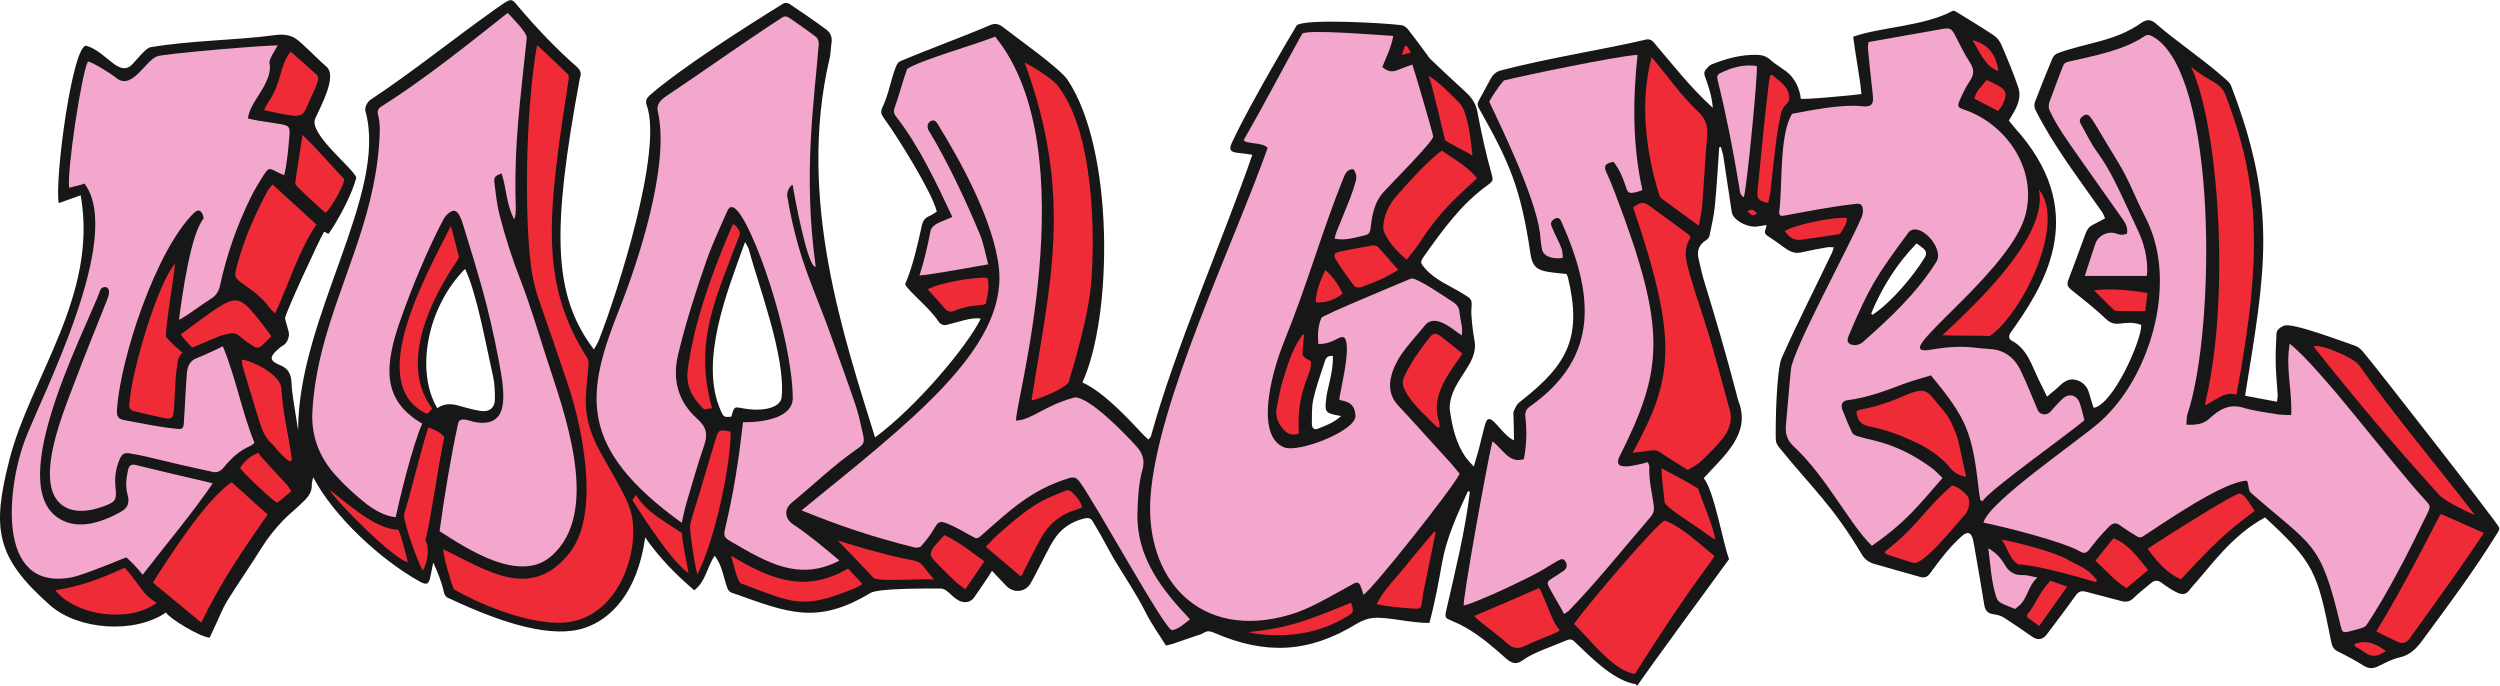 <?xml version="1.0" encoding="UTF-8" standalone="no"?>
<svg
   xmlns:dc="http://purl.org/dc/elements/1.1/"
   xmlns:cc="http://creativecommons.org/ns#"
   xmlns:rdf="http://www.w3.org/1999/02/22-rdf-syntax-ns#"
   xmlns:svg="http://www.w3.org/2000/svg"
   xmlns="http://www.w3.org/2000/svg"
   viewBox="0 0 970.133 266.067"
   height="266.067"
   width="970.133"
   xml:space="preserve"
   id="svg2"
   version="1.1"><defs
     id="defs6" /><g
     transform="matrix(1.333,0,0,-1.333,0,266.067)"
     id="g10"><g
       transform="scale(0.1)"
       id="g12"><path
         id="path14"
         style="fill:#181717;fill-opacity:1;fill-rule:evenodd;stroke:none"
         d="m 867.914,743.469 c -0.672,328.851 263.276,688.031 195.716,930.101 -2.62,9.72 5.76,24.94 13.4,30.92 125.64,83.21 237.52,174.39 361.52,262.33 53.11,37.65 48.21,36.29 72.7,7.29 47.91,-56.72 111.72,-123.88 167.17,-171.93 12.48,-10.8 14.57,-20.22 9.4,-35.09 -82.16,-442.83 -78.83,-630.09 41.09,-788.477 6.05,11.211 11.25,18.848 14.54,27.247 55.52,141.91 186.55,552.77 139.29,683.39 -4.79,13.22 -0.03,21.68 8.92,29.49 91.01,79.61 284.91,202.97 388.67,266.9 4.22,2.62 13.26,2.14 17.5,-0.71 36.42,-24.47 72.73,-49.16 107.97,-75.26 11.68,-8.65 17.57,-22.28 14.9,-38.37 -2.59,-15.73 -1.9,-32.23 -6.09,-47.44 -95.9,-409.87 44.55,-815.16 132.72,-1101.243 120.32,88.684 268.72,265.711 307.74,345.483 -23.65,6.43 -72,-11.95 -99.11,-17.9 -10.55,-2.32 -18.69,1.9 -24.57,10.84 -26.55,40.29 -84.69,84.55 -96.55,107.57 21.05,46.96 37.38,118 48.2,168.55 3.25,15.14 8.8,24.55 22.93,30.13 7.22,2.86 13.55,8.02 21.12,12.67 -11.54,52.38 -112.89,215.51 -148.81,264.78 -17.57,24.08 -15.68,25.29 -3.99,51.13 15.85,35.05 28.92,114.29 44.5,120.95 86.72,36.98 176.46,68.84 264.36,106.33 13.17,5.62 24.8,3.24 35.68,-5.29 42.83,-33.54 164.94,-119.35 188.79,-153.99 136.52,-203.23 132.07,-688.07 43.42,-881.175 62.69,-28.632 130.48,-102.683 178.8,-153.75 3.76,-3.984 8.02,-7.507 13.46,-12.566 2.91,3.809 6.13,6.414 7.25,9.715 69.72,254.785 215.52,587.336 295.18,819.476 -15.34,2 -28.55,3.95 -41.79,5.41 -22.13,2.41 -27.34,8.88 -17.69,29.61 16.48,35.39 34.66,70.02 53.19,104.4 21.6,40.04 44.06,79.63 66.62,119.14 22.57,39.48 45.35,78.86 68.76,117.85 21.31,20.3 250.38,7.5 304.65,0.83 6.92,-0.85 14.83,-6.35 19.33,-12.04 18.79,-23.77 36.43,-48.45 54.55,-72.76 3.78,-5.1 7.22,-10.63 11.78,-14.95 33.11,-31.32 66.03,-62.86 99.9,-93.33 17.85,-16.07 31.12,-33.98 35.62,-57.97 11.62,-61.84 24.53,-121.13 41.48,-181.81 4.92,-17.59 5.29,-20.88 -10.02,-31.84 -77.57,-55.55 -131.69,-130.59 -186.17,-207.54 -12.63,-17.87 -11.06,-20.25 3.08,-36.45 29.94,-34.25 71.96,-49.76 109.12,-72.67 26.59,-16.38 27.71,-15.86 25.24,-46.83 -1.48,-18.22 5.29,-70.49 8.79,-88.05 7.71,-38.707 -12.03,-67.449 -30.98,-97.207 -11.52,-18.074 -23.85,-36.187 -31.51,-55.965 -6.43,-16.589 -11.23,-36.308 -8.7,-53.449 6.89,-46.621 17.21,-92.937 44.35,-133.074 6.02,-8.918 13.99,-16.512 25.03,-29.297 6.09,20.996 10.98,36.582 15.11,52.371 6.46,24.692 11.66,49.746 19.1,74.133 12.5,40.957 45.96,-34.746 82.79,-49.91 -0.34,25.406 -0.69,59.812 -1.66,82.226 9.14,20.567 9.16,22.157 24.39,34.059 133.96,104.707 175.79,185.253 134.64,356.793 -0.91,3.77 -2.8,7.31 -4.3,11.12 -18.79,2.11 -37.09,3.35 -55.08,6.38 -32.97,5.57 -44.94,18.21 -49.87,51.68 -28.5,193.58 -61.62,267.48 -149.94,424.03 -4.41,7.84 -5.53,13.99 -0.91,22.1 11.85,20.81 23.03,42.03 34.3,63.18 6.66,12.49 15.43,21.19 30.03,25.15 143.03,37.34 306.9,62.25 417.79,88.84 11.68,3.53 20.07,1.68 27.68,-7.28 56.16,-66.07 107.12,-131.68 171.7,-190.25 -2.81,33.29 -11.36,59.48 -20.72,85.4 -3.11,8.54 -6.84,16.92 -0.3,24.85 4.93,5.98 10.37,12.99 17.14,15.73 41.67,17 84.75,28.64 130.22,28.25 15.11,-0.14 28.67,-3.13 41.16,-14.5 16.33,-14.89 36.85,-25.14 53.39,-39.86 18.39,-16.37 33.04,-45.99 35.21,-73.23 0.37,-4.63 169.27,11.53 176.69,13.38 -4,45.96 -18.81,121.07 -23.97,166.82 75.83,27.78 208.24,30.41 290.68,75.91 3,-0.88 5.55,-1.06 7.47,-2.24 37.3,-23.06 74.97,-45.56 111.46,-69.85 9.4,-6.26 17.45,-17.16 21.96,-27.72 17.57,-41.12 35.15,-82.37 49.3,-124.72 7.57,-22.65 0.29,-46.28 -11.33,-67.43 -4.97,-9.04 -10.45,-17.78 -16.48,-27.98 11.62,-13.87 22.1,-27.9 34.12,-40.48 200.48,-239.67 63.69,-447.4 -30.65,-579.25 -3.97,-7.95 -3.96,-16.26 4.77,-20.89 46.81,-24.878 58.63,-73.675 79.88,-116.038 7.41,-14.758 14.6,-29.653 23.14,-47.051 8.71,7.398 14.45,12.664 20.61,17.39 15.76,12.024 27.79,30.059 48.08,32.481 18.61,2.219 45.87,-9.16 53.8,-40.234 3.55,-13.86 8.45,-27.364 13.12,-42.286 56.28,9.102 138.77,193.898 138.77,241.488 -51.35,18.35 -71.11,-13.18 -103.1,17.42 -30.5,29.17 -63.91,55.4 -97.03,81.72 -15.88,12.65 -18.05,16.98 -10.81,35.97 16.49,43.29 32.8,86.64 48.4,130.27 4.01,11.27 9.77,19.88 20.25,25.39 11.87,6.24 23.7,12.52 36.78,19.43 -3,6.59 -4.76,12.8 -8.26,17.8 -67.7,96.98 -141.93,192.93 -194.85,298.81 -3.12,6.23 -3.38,16.01 -0.88,22.58 16.2,42.57 33.23,84.83 50.83,126.84 2.48,5.93 8.69,12.24 14.64,14.47 84.15,31.5 166.47,33.59 243.85,88.46 15.05,10.68 27.64,11.1 42.46,-1.89 59.15,-51.71 130.53,-98.39 195.44,-155.2 8.81,-7.7 19.67,-15.72 23.59,-25.9 137.4,-357.4 98.89,-541.07 40.79,-902.294 31.81,-6.02 61.23,-11.567 92.76,-17.512 0.94,8.605 2.47,14.687 2.12,20.676 -1.74,29.472 -5.03,58.902 -5.69,88.386 -0.67,29.454 0.62,58.985 2.1,88.434 0.63,12.63 10.76,18.56 21.27,23.7 22.96,11.28 174.95,-47.751 207.66,-58.188 8.39,-2.688 16.33,-9.657 22.3,-16.555 34.43,-39.805 397.52,-505.906 397.71,-513.66 v -0.723 c -0.09,-3.625 -1.51,-7.531 -4.25,-11.953 -71.46,-115.301 -138.18,-203.808 -218.3,-312.937 -17.55,-23.907 -36.6,-44.895 -68.74,-51.75 -22.19,-4.754 -42.89,-17.012 -63.92,-26.641 -14.29,-6.543 -26.29,-5.731 -40.18,3.019 -24.29,15.301 -49.82,28.789 -75.55,41.609 -13.62,6.769 -16.71,17.969 -19.26,30.82 -39.18,197.012 -47.15,226.16 -191.98,358.938 -100.03,-54.485 -157.75,-142.231 -215,-204.961 -13.16,-19.348 -22.89,-22.785 -44.07,-12.219 -14.91,7.449 -28.85,17.148 -42.24,27.18 -10.99,8.211 -20.42,7.332 -30.13,-0.805 -17.18,-14.344 -35.07,-27.984 -50.98,-43.621 -11.34,-11.184 -22.57,-12.668 -36.92,-8.699 -33.77,9.312 -67.86,17.539 -101.66,26.785 -13.27,3.644 -21.92,0.859 -30.37,-10.996 -27.29,-38.321 -55.78,-75.774 -84.06,-113.367 -12,-15.957 -27.08,-17.309 -43.08,-6.067 -26.72,18.758 -53.58,37.356 -81.12,54.844 -8.46,5.371 -19.13,8.691 -29.15,9.832 -16.92,1.953 -25.68,9.738 -28.38,26.644 -7.58,47.274 -15.87,94.422 -23.97,141.598 -2.69,15.766 -5.28,31.535 -8.53,47.168 -4.73,22.656 -16,27.609 -32.68,12.629 -36.47,-32.684 -64.35,-69.609 -92.95,-108.992 -7.64,-10.52 -16.52,-13.645 -29,-10.039 -44.53,12.832 -89.32,24.82 -133.74,38.008 -14.53,4.324 -26.75,12.351 -35.23,26.55 -86.28,144.668 -141.15,189.258 -242.21,313.672 -4.64,5.711 -8.57,13.86 -8.76,20.977 -1.32,45.898 2.12,204.258 17.23,238.262 45.74,102.657 98.28,205.317 146.72,307.007 1.99,4.17 2.89,8.85 4.87,15.11 -7.89,0 -14.07,0.91 -19.91,-0.16 -25.06,-4.54 -50.18,-9.01 -75,-14.78 -22.32,-5.2 -38.27,5.88 -54.56,17.99 -13.92,10.36 -28.2,20.29 -42.74,29.75 -7.12,4.63 -10.25,9.51 -6.82,17.81 1.4,3.39 1.83,7.17 3.51,14.19 -10.9,-1.69 -19.28,-2.99 -27.64,-4.3 -22.98,-3.61 -58.62,12.3 -70.28,32.08 -2.7,4.58 -3.65,10.42 -4.48,15.81 -7.8,51.39 -15.24,102.82 -23.2,154.18 -1.54,9.92 -4.91,19.55 -7.43,29.31 -1.63,-0.18 -3.28,-0.36 -4.91,-0.54 -4.06,-56.88 -7.12,-113.84 -12.63,-170.57 -2.83,-29.27 -9.75,-58.19 -15.61,-87.09 -0.95,-4.7 -5.19,-9.95 -9.39,-12.57 -21.05,-13.15 -28.47,-31.11 -22.25,-55.18 5,-19.31 8.25,-39.1 14.08,-58.13 34.97,-114.18 66.36,-220.328 96.48,-336.207 1.6,-6.179 2.6,-12.625 4.94,-18.503 38.72,-97.043 -43.13,-160.969 -100.78,-225.227 30.14,-35.359 56.19,-189.68 73.84,-235.801 C 4992.83,313.242 4790.06,35.312 4766.16,0 l -5.78,5 c -2.58,0.027 -5.15,0.344 -7.63,0.945 -62.94,15.508 -123.16,78.617 -170.29,123.176 -6.91,6.543 -13.36,6.406 -21.68,2.824 -33.32,-14.359 -97.48,-35.734 -124.26,-55.668 -20.48,-15.203 -32.96,-14.293 -52.73,3.293 -36.45,32.422 -73.34,64.328 -115.78,88.887 -12.4,7.188 -25.37,13.535 -38.6,19.016 -23.48,9.754 -24.2,9.488 -18.39,35.105 26.38,116.133 53.43,222.742 67.96,341.731 -1.89,0.554 -3.81,1.109 -5.71,1.679 -31.46,-68.886 -62.04,-134.535 -75.54,-209.906 -8.43,-47.207 -18.26,-104.129 -36.37,-173.289 -53.06,-1.434 -124.57,18.723 -164.48,14.219 -16.08,-1.817 -31.74,-7.356 -47.54,-17.032 -140.5,-85.957 -266.15,-89.96 -412.7,-27 -12.12,5.215 -21.51,8.211 -33.26,0.301 -6.4,-4.297 -14.69,-5.832 -22.18,-8.449 -21.77,-7.613 -43.5,-15.293 -65.36,-22.637 -6.7,-2.246 -13.73,-3.496 -21.66,-5.465 -20.22,32.657 -42.34,63.192 -59.01,96.454 -25.88,51.671 -58.18,99.211 -87.99,148.371 -14.48,23.855 -27.05,48.875 -40.74,73.23 -8.2,14.602 -16.92,28.914 -25.34,43.391 -5.71,9.793 -13.19,11.277 -24.28,8.609 -38.56,-9.246 -69,-30.152 -89.67,-63.394 -15.53,-24.993 -27.95,-51.907 -41.73,-77.973 -8.6,-16.227 -16.44,-32.891 -25.91,-48.563 -15.43,-25.605 -49.63,-28.195 -70.19,-6.242 -12.43,13.301 -25.12,26.348 -41.64,43.617 -4.4,-7.113 -7.13,-11.867 -10.2,-16.41 -13.86,-20.496 -27.59,-41.082 -41.8,-61.336 -11.05,-15.742 -31.98,-18.105 -50.87,-4.968 -10.45,7.246 -19.12,17.027 -29.33,24.683 -4.66,3.481 -11.09,6.449 -16.73,6.457 -35.67,0.071 -180.15,1.367 -204.39,-12.636 -156.36,-94.512 -241.04,-57.266 -398.75,-1.297 -8.95,2.293 -14.63,5.808 -17.61,13.699 -12.12,32.148 -15.37,68.019 -37.52,95.574 -22.46,-32.285 -25.27,-74.305 -59.38,-100.41 -52.83,45.219 -100.75,93.293 -142.88,153.801 -22.83,-162.969 -101.21,-237.657 -174.66,-262.844 -94.31,-32.32 -236.57,10.883 -392.38,83.879 -10.7,3.351 -16.61,8.476 -19.29,20.957 -6.22,28.906 -19.33,60.293 -30.74,85.098 -2.83,-13.711 -6.11,-31.778 -8.08,-40.789 -5.1,-23.567 -11.33,-25.657 -31.76,-14.321 -112,62.246 -249.591,188.418 -309.587,303.481 -2.282,-11.203 -4.477,-16.399 -4.164,-21.43 1.656,-26.656 -16.403,-41.93 -32.996,-57.848 -16.668,-15.968 -34.95,-30.351 -50.856,-47.011 -22.59,-23.645 -43.18,-48.899 -60.695,-76.914 -33.008,-52.832 -68.621,-104.028 -101.606,-156.86 -12.597,-20.172 -21.011,-42.984 -31.254,-64.629 -6.757,-14.293 -13.394,-28.64 -19.855,-42.488 -28.418,1.809 -117.192,56.082 -127.238,73.176 C 392.473,150.48 228.336,161.043 145.484,234.207 -14.574,375.496 -23.27,459.031 27.68,658.711 88.531,897.148 286.641,1136.86 234.828,1427.45 c -22.633,-8.09 -43.961,-15.71 -63.777,-22.8 -12.965,67.99 40.847,467.91 80.883,458.01 59.476,-17.96 95.043,-95.08 134.507,-52.56 19.559,21.07 39.02,46.65 52.465,48.52 118.754,20.07 245.469,19.6 362.465,35.25 22.031,2.95 40.543,0.66 56.883,-8.63 18.449,-10.47 67.754,-63.03 91.535,-82.73 33.684,-27.9 -17.402,-117.74 -32.344,-151.96 -19.597,-44.8 115.485,-147.9 119.685,-171.87 -11.04,-45.61 -50.396,-119.7 -79.439,-161.96 -3.468,-5.05 -11.972,8.22 -14.976,3.31 -12.574,-20.53 -113.652,-238.87 -112.817,-250.45 0.629,-8.65 12.469,-39.7 11.395,-48.38 -1.738,-14.04 -7.109,-26.052 -20.566,-32.938 -2.114,-1.082 -3.95,-2.727 -5.805,-4.246 -36.059,-29.668 -28.313,-39.211 2.578,-51.993 22.172,-9.179 30.242,-26.398 31.238,-51.222 1.344,-33.352 8.41,-66.477 13.16,-99.656 1.801,-12.59 4,-25.11 6.016,-37.676 z M 2168.95,1291.52 c 5.57,-10.65 9.5,-15.76 11.07,-21.52 27.17,-103.48 106.95,-310.195 95.56,-429.91 -3.12,-32.735 -58.43,-43.106 -112.77,-32.746 -25.44,4.765 -25.53,5.195 -32.48,-20.235 -0.41,-1.496 -1.37,-2.851 -2.09,-4.257 -19.29,-1.907 -21.78,-0.575 -29.04,15.421 -66.05,145.797 19.05,351.237 69.75,493.247 z m -896,-483.668 c -62.31,104.89 -32.9,289.608 80.82,405.288 34.53,-70.23 62.32,-228.511 81.23,-311.062 4.93,-21.519 5.73,-44.312 5.75,-66.543 0.03,-27.625 -16.62,-40.281 -44.15,-35.484 -14.92,2.613 -29.78,6.015 -44.27,10.32 -30.4,9.082 -52.79,15.43 -79.38,-2.519 z m 2631.16,-22.997 c -22.39,-20.57 -46,-28.148 -68.47,-37.121 -10.74,-4.304 -16.87,3.907 -16.66,14.09 0.52,23.813 -0.97,48.285 4.13,71.196 7.94,35.652 20.12,70.398 31.73,105.132 3.38,10.09 5.79,24.457 25.45,21.426 1.01,-52.848 -17.06,-89.723 -20.69,-133.855 -2.29,-27.371 0.97,-31.66 27.25,-37.547 3.75,-0.844 7.54,-1.477 17.26,-3.321 z m 1543.11,298.525 c 31.26,75.32 73.61,143.6 132.17,203.91 6.05,-4.44 13.23,-9.11 19.72,-14.63 9.09,-7.73 10.52,-15.88 3.58,-27.09 -33.81,-54.66 -97.55,-130.75 -151.82,-166.17 -1.22,1.33 -2.43,2.65 -3.65,3.98 v 0" /><path
         id="path16"
         style="fill:#ef2b38;fill-opacity:1;fill-rule:evenodd;stroke:none"
         d="m 6252.02,398.313 c 23.81,16.882 256.89,165.41 268.84,161.035 19.18,-6.953 28.18,-31.723 43.03,-50.371 -54.24,-43.008 -80.69,-53.997 -214.89,-199.454 -41.17,18.172 -68.55,50.27 -96.98,88.79 z m -0.5,744.417 c -2.13,-17.54 -4.18,-34.46 -6.36,-52.59 -15.22,0.81 -86.09,-0.55 -88.64,1.57 -20.67,17.16 -40.17,40.22 -60.55,58.7 25.76,5.76 98.61,3.48 155.55,-7.68 z m 258.89,-295.589 c -35.92,10.613 -62.56,-18.926 -91.39,-31.059 1.48,8.391 1.95,14.492 3.67,20.227 69.65,301.311 36.09,790.821 -43.89,965.071 54.45,-46.58 84.83,-41 101.61,-85.7 91.43,-243.54 111.36,-441.85 30,-868.539 z m -692.84,942.149 c -38.53,12.21 -54.8,57.2 -75.36,89.78 44.66,-11.43 68.24,-40.02 75.36,-89.78 z m -34.19,-26.02 c 12.36,-6.02 23.08,-10.88 33.47,-16.37 23.44,-12.36 27.58,-25.12 13.14,-55.45 -2.96,-6.22 -8.14,-11.36 -13.38,-18.47 -23.31,12.13 -45.54,23.68 -69.08,35.93 5.18,22.59 21.42,35.78 35.85,54.36 z m 9.39,-745.57 c -35.76,2.3 -100.02,0.03 -138.32,2.46 67.52,63.64 313.46,283.31 280.85,424.07 80.81,-95.56 -45.55,-358.09 -142.53,-426.53 z m -634.21,760.76 c 18.75,-17.91 44.24,-29.81 49.58,-59.72 1.92,-10.76 0.1,-19.22 -9.34,-27.42 -7.1,-6.18 -12.12,-16.81 -14.21,-26.31 -5.82,-26.44 -10.61,-53.2 -14.02,-80.06 -6.31,-49.79 -11.18,-99.75 -17.05,-149.61 -1.18,-10.11 -4.11,-20 -6.23,-30 -28.62,6.21 -33.19,11.44 -30.83,35.84 5.99,61.88 12.1,123.75 18.53,185.6 4.42,42.71 9.39,85.37 14.27,128.02 0.8,7.02 2.44,13.95 3.68,20.91 1.86,0.93 3.76,1.84 5.62,2.75 z M 5486.04,389.043 c 97.68,76.121 116.71,124.531 196.56,193.605 18.56,-3.789 32.08,-16.449 44.34,-29.828 10.75,-11.726 4.89,-42.644 -5.93,-54.199 -29.28,-31.258 -121.11,-150.055 -152.13,-140.945 -26.01,7.637 -51.7,16.387 -77.43,24.933 -1.82,0.602 -2.93,3.368 -5.41,6.434 z m -1306.69,57.355 c -11.78,-57.531 -23.64,-115.039 -35.27,-172.597 -2.04,-10.09 -3.51,-20.313 -4.7,-30.528 -1.96,-16.769 -3.61,-19.894 -20.68,-19.16 -25.37,1.075 -50.68,4.129 -75.95,6.875 -10.82,1.168 -21.49,3.707 -35.53,6.231 21.83,43.062 55.28,74.058 83.08,109.101 27.55,34.715 56.63,68.211 85.04,102.246 1.34,-0.722 2.67,-1.449 4.01,-2.168 z M 1563.55,1864.93 c 32.62,-30.65 61.28,-57.03 89.04,-84.32 3.41,-3.36 4.07,-12.15 2.59,-17.45 -60.57,-389.92 -86.95,-588.57 55.32,-810.777 3.52,-5.77 2.96,-14.735 2.41,-22.11 -2.19,-30.203 -6.09,-60.293 -7.53,-90.507 -2.53,-52.481 11.92,-101.453 35.67,-147.547 17.53,-34.016 37.84,-66.594 56.02,-100.305 19.66,-36.484 40.82,-72.723 45,-115.039 12.6,-127.891 -64.81,-297.324 -219.37,-293.934 -139.57,3.047 -301.71,96.747 -302.41,98.395 -9.08,24.543 -28.66,91.312 -30.16,116.074 123.42,-59.558 256.53,-154.976 369.23,-9.207 90.7,117.317 32.63,375.11 -6.62,490.078 -27.7,81.739 -55.35,163.509 -83.99,244.919 -14.45,41.09 -22.14,83.44 -26.29,126.4 -15.67,162.19 -10.04,444.76 21.09,615.33 z M 4291.31,202.805 c 46.09,18.875 166.33,71.054 189.47,81.472 15.91,-28.554 31.34,-77.402 47.29,-105.949 3.32,-5.918 8.02,-11.082 12.95,-17.754 -4.76,-2.605 -10,-6.011 -15.64,-8.418 -28.6,-12.105 -57.77,-22.965 -85.81,-36.226 -19.68,-9.297 -34.65,-8.653 -51.64,6.89 -24.63,22.543 -52.04,42.075 -78.14,63.032 -5.34,4.296 -10.14,9.257 -18.48,16.953 z m 701.07,222.515 c -8.71,5.754 -15.41,9.543 -21.4,14.258 -27.26,21.574 -123.62,79.309 -125,94.574 -3.28,36.969 -8.72,59.715 -8.72,98.496 35.17,-19.472 72.17,-36.859 105.69,-58.773 10.3,-29.891 50.81,-126.629 49.43,-148.555 z M 4582.05,179.793 c 36.11,51.098 242.31,294.934 264.82,300.832 50.49,-19.316 101.8,-69.004 143.92,-103.293 -2.72,-4.5 -5.11,-9.297 -8.24,-13.523 C 4902.92,256.777 4830.73,146.945 4759.37,34.316 4696.91,42.156 4626.7,137.238 4582.05,179.793 Z m 331.64,447.895 c -27.83,17.546 -53.99,32.996 -78.89,50.253 -9.51,6.59 -17.87,8.543 -28.82,6.668 -16.14,-2.754 -32.53,-4.179 -53.08,-6.699 114.15,211.32 138.28,313.77 1.32,714.41 24.45,17.44 30.87,17 51.67,1.47 38.02,-28.4 76.84,-54.94 114.13,-84.34 0.3,-3.56 1.13,-5.57 0.46,-6.61 -22.79,-35.23 -11.09,-71.54 -1.04,-106.4 17.47,-60.56 38.74,-120.03 56.8,-180.42 17.14,-57.329 32.22,-115.266 48.19,-172.961 2.98,-10.774 5.27,-21.77 8.86,-32.317 12.37,-36.535 1.52,-68.094 -21.97,-95.715 -18.55,-21.785 -38.65,-42.418 -59.55,-61.968 -10.77,-10.102 -24.78,-16.719 -38.08,-25.371 z M 4808.1,1829.49 c 47.78,-55.72 81.61,-107.6 136.72,-159.78 20.02,-18.93 27.5,-40.91 24.98,-68.98 -6.01,-66.8 -9.16,-133.87 -14.33,-200.78 -1.47,-18.9 -5.98,-37.55 -9.88,-61.02 -38.83,28.22 -74.34,53.63 -109.24,79.87 -4.41,3.31 -6.33,10.69 -8.14,16.58 -38.03,124.69 -54.39,266.08 -20.11,394.11 z m -712.01,32.61 c 3.3,-5.78 6.62,-11.55 11.06,-19.27 -8.7,-2.22 -15.12,-3.85 -26.56,-6.78 3.99,11.27 6.56,18.54 9.13,25.81 2.12,0.07 4.24,0.16 6.37,0.24 z m 63,-86.57 c 32.85,-21.43 60.26,-49.74 87.95,-77.68 6.99,-7.07 12.69,-16.61 15.92,-26.06 13.63,-40.11 18.92,-81.88 23.5,-129.29 -25.2,16.95 -57.91,29.86 -79.41,45.28 -2.89,8.48 -37.67,161.8 -47.96,187.75 z m 38.32,-218.06 c 36.26,-25.57 74.29,-44.87 102.27,-80.28 -17.72,-16.64 -34.36,-32.49 -51.27,-48.07 -45.49,-41.94 -83.61,-89.9 -117.2,-141.74 -10.3,-15.86 -23,-30.18 -36.42,-47.59 -26.79,23.39 -50.15,47.36 -64.3,77.87 -5.16,11.14 -3.92,27.11 -0.93,39.77 5.88,24.97 17.96,47.27 35.21,67.08 37.28,42.78 75.07,84.95 118.24,121.94 4.14,3.54 8.67,6.65 14.4,11.02 z m -126.95,-347.52 c -17.75,-9.7 -31.92,-18.55 -46.99,-25.41 -20.29,-9.24 -41.02,-17.61 -62.09,-24.83 -5.48,-1.88 -16.01,-0.42 -18.93,3.47 -19.11,25.47 -37.65,51.49 -54.49,78.5 -7.42,11.89 -2.67,18.81 11.94,21.78 32.04,6.5 64.16,12.79 96.4,18.15 5.2,0.86 13.05,-1.9 16.63,-5.79 18.82,-20.44 36.68,-41.78 57.53,-65.87 z m -240.19,-93.79 c 0.45,34.86 14.59,63.66 27.66,93.48 18.68,-14.18 37.82,-40.5 50.68,-68.8 -24.75,-18.63 -51.87,-27.55 -78.34,-24.68 z m -34.11,-95.31 c -1.04,-11.03 -2.08,-22.088 -3.11,-33.135 -2.78,-29.719 -2.78,-29.719 22.93,-42.938 2.5,-20.214 -6.79,-38.711 -13.57,-56.855 -18.53,-49.516 -25.16,-100.246 -21.08,-154.016 -17.31,-6.043 -31.21,-3.008 -43.49,10.324 -17.31,18.79 -26.34,40.079 -21,65.77 5.67,27.344 10.01,55.148 18.43,81.641 13.06,41.007 24.92,82.804 49.38,119.199 2.6,3.85 5.15,7.74 7.74,11.61 1.26,-0.52 2.51,-1.07 3.77,-1.6 z M 4186.9,751.016 c -3.63,2.863 -7.65,5.382 -10.86,8.679 -31.39,32.27 -74.2,67.864 -90.38,110.129 -3.07,7.989 -2.52,19.641 1.1,27.473 19.68,42.625 43.59,75.43 71.72,112.453 13.55,17.79 20.06,19.11 37.58,5.9 20.27,-15.26 39.66,-31.685 61.19,-49.037 -37.95,-55.929 -91.45,-119.98 -69.66,-192.863 2,-6.66 2.46,-13.777 3.62,-20.691 -1.44,-0.676 -2.86,-1.368 -4.31,-2.043 z M 3635.02,155.93 c 127.85,12.781 184.12,40.144 298.17,85.371 8.14,-23.676 7.4,-27.856 -7.58,-37.285 -82.46,-51.953 -175.47,-65.735 -270.85,-52.532 -6.66,0.926 -13.16,2.942 -19.74,4.446 z m -934.13,997.51 c 26.97,18.01 144.25,38.65 174.13,33.21 5.8,-25.17 0.74,-49.79 -5.48,-74.81 -3.31,-1.2 -6.18,-2.94 -9.18,-3.18 -27.94,-2.25 -55.52,-6.24 -81.56,-17.27 -13.05,-5.52 -22.05,-1.96 -30.94,9.18 -14.34,17.97 -30.48,34.49 -46.97,52.87 z m 302.02,-323.331 c 52.15,337.001 124.25,591.091 -20.2,984.271 22.65,-12.11 78.75,-45.4 96.14,-67.42 108.23,-136.99 108.7,-444.11 97.53,-575.53 -6.67,-78.38 -28.03,-153.75 -48,-229.399 -4.49,-16.961 -13.68,-40.984 -16.95,-58.203 -8.72,-16.062 -74.57,-45.906 -108.52,-53.719 z m 147.64,-311.086 c -6.94,-2.687 -11.94,-4.98 -17.16,-6.55 -39.8,-11.914 -72.23,-34.887 -94.71,-69.328 -16.45,-25.215 -28.85,-53.047 -42.88,-79.805 -7.29,-13.926 -14.18,-28.086 -23.24,-46.035 -35.45,29.98 -67.93,57.453 -102.6,86.765 12.74,13.098 22.88,25.129 34.61,35.344 44.56,38.77 88.28,78.859 142.27,104.738 17.23,8.282 35.2,15.008 52.76,22.618 8.4,3.648 15.76,1.953 21.9,-4.309 11.66,-11.887 23.45,-23.789 29.05,-43.438 z M 2865.63,361.887 c -19.01,-27.524 -37.07,-54.524 -55.68,-81.477 -11.24,8.789 -20.91,15.164 -29.15,23.028 -19.55,18.671 -38.6,37.882 -57.54,57.175 -17.71,18.032 -18.05,24.692 -3.21,45.121 3.27,4.5 35.77,39.2 28.91,32.625 45.9,-21.652 80.72,-50.586 116.67,-76.472 z m -426.71,60.601 c 27.31,-8.211 53.03,-16.316 78.99,-23.64 27.58,-7.766 55.27,-15.149 83.1,-21.973 20.04,-4.922 40.35,-8.887 60.63,-12.805 11.62,-2.261 20.25,-8.035 27.18,-17.644 6.86,-9.492 20.04,-25.02 30.44,-37.512 -36.82,3.363 -158.6,-6.863 -175.67,4.32 -31.47,33.789 -70.59,73.711 -104.67,109.254 z M 2128.36,378.145 C 2241.9,310.75 2341.7,266.914 2469,340.898 c 13.05,-14.14 26.45,-28.632 41.57,-45.019 -6.69,-4.07 -11.37,-8.223 -16.82,-10.051 -159.26,-66.875 -184.12,-44.969 -338.12,12.317 -10.63,11.757 -17.68,46.894 -27.27,80 z m -78.24,426.015 c -32.64,30.047 -53.89,66.211 -48.28,112.649 16.62,137.901 75.3,297.791 131.58,426.491 9.88,-2.21 23.06,-21.66 20.09,-29.65 -67.69,-182.15 -135.12,-307.84 -80.81,-505.994 -1.78,-0.578 -20.81,-2.89 -22.58,-3.496 z m -19.98,-480.019 c -9.33,33.468 -23.23,130.539 -21.01,143.886 3.78,20.332 20.66,69.805 26.44,89.676 15.54,53.496 31.81,106.789 47.81,160.149 8.17,27.207 10.84,28.613 43.67,21.339 0,-105.293 -49,-323.031 -96.91,-415.05 z m -25.85,3.535 c -49.4,33.215 -132.96,164.851 -163.35,212.558 1.23,1.465 9.23,13.438 10.48,14.891 26.82,-41.988 49.43,-56.012 133.45,-110.777 3.84,-44.602 12.92,-75.891 19.42,-116.672 z m -710.97,395.105 c -19.53,-89.715 -35.07,-217.222 -54.84,-300.242 12.69,-18.039 6.99,-65.027 -7.73,-87.461 -14.47,23.906 -60.1,149.27 -53.81,165.774 25.48,82.703 42.18,164.238 69.88,250.507 0.09,0.282 35.39,-10.148 46.5,-28.578 z M 959.664,570.242 c 46.566,-35.586 133.166,-116.199 199.046,-115.996 6.97,-6.57 26.17,-83.496 28.24,-94.285 -33.12,2.187 -202.137,167.648 -227.286,210.281 z M 1335.52,1250.1 c 0.53,-2.44 -0.46,-5.37 -2,-8.33 -1.54,-2.95 -3.64,-5.94 -5.37,-8.48 -104.51,-154.77 -152.61,-318.981 -69.53,-426.876 -6.13,-4.336 -13.17,-18.621 -19.1,-13.766 -179,88.922 4.63,408.462 72.84,545.222 0.72,0.14 21.88,-81.88 23.16,-87.77 z m -566.887,425.26 c 5.094,9.84 7.301,15.73 10.82,20.66 18.367,25.69 29.262,54.39 37.41,84.74 5.817,21.61 14.145,48.44 29.703,64.7 25.895,-22.84 51.692,-45 76.497,-68.2 3.375,-3.15 3.621,-12.06 2.156,-17.46 -2.895,-10.68 -7.809,-20.85 -12.254,-31.08 -5.406,-12.41 -11.676,-24.46 -16.727,-37.01 -12.238,-30.47 -18.656,-35.66 -50.883,-31.51 -24.3,3.15 -48.21,9.4 -76.722,15.16 z m 178.984,-298.88 c -16.894,14.34 -80.945,72.61 -88.422,84.02 0.141,9.32 17.508,114.28 21.434,142.8 45.992,-44.72 78.441,-83.03 121.251,-128.78 2.49,-12.57 -38.181,-85.61 -54.263,-98.04 z m -154.281,82.62 c 43.875,-40.06 84.961,-77.54 127.758,-116.6 -53.965,-80.23 -79.375,-171.57 -120.293,-258.89 -6.406,6.45 -12.699,11.25 -17.028,17.43 -19.648,28.1 -46.918,47.61 -74.253,67.07 -27.352,19.48 -28.461,20.8 -19.891,53.52 20.137,76.92 51.898,149.22 89.469,219.07 2.882,5.37 7.507,9.81 14.238,18.4 z M 532.305,969.355 c -3.75,0.313 -13.008,-13.171 -14.567,-23.566 -2.593,-17.242 -5.078,-34.578 -6.332,-51.969 -2.297,-31.789 -3.004,-63.711 -5.644,-95.468 -1.539,-18.45 -7.321,-23.313 -24.867,-19.907 -30.446,5.91 -60.5,13.821 -90.75,20.746 -13.45,3.094 -15.454,12.801 -13.368,23.914 8.735,104.25 84.805,352.375 132.559,404.855 -2.484,-38.87 -32.672,-209.39 -24.957,-214.38 0.351,-0.22 26.781,-29.342 47.926,-44.225 z m -6.11,52.935 c 31.614,23.04 62.383,47.31 94.739,69.23 65.078,44.07 77.793,40.73 126.093,-17.73 14.637,-17.71 27.911,-36.56 42.797,-56.2 -10.261,-10.42 -19.636,-21.25 -30.511,-30.266 -3.743,-3.117 -12.754,-4.289 -16.711,-1.922 -14.961,8.961 -29.829,18.618 -42.762,30.208 -9.406,8.41 -18.817,11.93 -30.371,9.55 -11.692,-2.39 -23.656,-4.77 -34.559,-9.39 -27.375,-11.59 -46.289,-19.157 -73.484,-31.168 -4.196,-1.848 -33.203,34.418 -35.231,37.688 z M 793.949,701.824 c -20.375,17.383 -30.594,40.422 -38.183,64.946 -16.739,54.089 -33.036,108.339 -49.258,162.605 -1.735,5.813 -1.703,12.156 -2.641,19.414 12.957,1.738 82.738,-25.926 107.129,-62.461 5.024,-7.519 8.125,-15.422 8.402,-23.515 1.985,-57.051 21.715,-141.25 29.497,-198.125 5.308,-38.641 -53.028,35.5 -54.946,37.136 z m -94.867,-68.242 c 12.481,21.098 32.938,37.738 53.578,44.066 -1.222,-4.726 73.285,-82.082 84.629,-95.265 3.524,-4.102 5.977,-9.102 10.715,-16.477 -10.66,-7.879 -31.188,-27.683 -42.024,-33.258 -13.128,7.379 -92.695,80.614 -106.898,100.934 z M 674.355,592.078 C 709.477,562.023 744.453,528.145 779.363,498.25 709.285,398.469 640.504,297.449 585.922,183.566 c -47.285,39.043 -92.797,76.637 -141,116.446 49.941,78.261 154.75,242.246 229.433,292.066 z M 363.242,343.34 c 46.547,-52.274 50.063,-77.324 93.035,-101.981 -77.461,-59.101 -234.05,-39.718 -295.336,36.211 83.555,14.414 127.157,32.254 202.301,65.77 z M 7204.73,496.73 c -24.13,9.793 -87.41,40.34 -103.96,58.551 -128.16,140.832 -247.95,283.324 -365.97,432.407 19.33,8.14 116.78,-32.012 132.74,-54.708 100.36,-142.89 229.99,-296.781 337.19,-436.25 z M 6855.69,121.691 c 33.61,12.403 61.84,0.489 90,-21.086 -20.51,-13.874 -39.23,-20.148 -60.26,-4.675 -10.04,7.39 -21.19,13.269 -31.84,19.843 0.7,1.961 1.4,3.946 2.1,5.918 z m 62.06,36.383 c 57.11,93.156 126.27,222.621 178.17,325.051 2.3,4.18 4.31,8.527 6.72,12.656 0.75,1.25 2.41,1.992 4.36,3.516 40.15,-17.727 80.69,-35.637 123.86,-54.719 -71.68,-108.203 -139.21,-200.164 -214.91,-305.816 -8.93,-12.461 -20.25,-18.489 -34.93,-11.77 -20.77,9.512 -41.06,20.098 -63.27,31.082 z m -981.36,15.598 c -15.12,11.016 -25.82,18.808 -35.01,25.508 0,4.543 -0.66,6.633 0.1,7.578 29.96,37.14 29.14,56.492 67.34,98.605 15.72,-5.441 31.13,-10.785 48.98,-16.957 -27.69,-39.031 -53.56,-75.496 -81.41,-114.734 z m 163.66,190.187 c 18.5,23.036 35.32,43.934 52.57,65.399 46.22,-19.016 70.9,-56.582 100.89,-92.82 -21.58,-17.993 -42.01,-35 -63.24,-52.7 -35.02,22.114 -59.93,52.082 -90.22,80.121 z m 1.45,-62.609 c -56.61,16.848 -170.56,49.656 -225.08,51.531 -26.39,12.422 -33.21,53.852 -50.35,72.395 42.3,-6.555 156.63,-36.61 191.77,-57.551 25.81,-15.359 55.82,-24.402 76.05,-48.531 3.45,-4.133 7.08,-8.125 10.62,-12.16 -1,-1.907 -2,-3.789 -3.01,-5.684 z M 5086.02,1381.08 c 14.87,6.3 14.87,6.3 29.14,-5.49 -11.73,-8.98 -11.73,-8.98 -29.14,5.49 z m 109.55,-57.82 c 26.7,17.94 141.56,42.21 180.88,38.19 0.6,-17.65 -10.5,-30.45 -18.66,-44.3 -0.98,-1.7 -3.92,-2.81 -6.11,-3.13 -36.16,-5.49 -72.29,-11.16 -108.54,-16.01 -21.46,-2.87 -35.95,8.51 -47.57,25.25 z m 208.49,-524.901 c 4.49,2.082 7.83,4.543 11.49,5.207 49.01,8.672 95.29,25.555 140.54,45.719 6.51,2.903 13.66,4.399 20.52,6.496 19.52,5.989 34.37,1.934 47.87,-15.41 19.52,-25.105 43.56,-46.875 56.85,-76.492 7.14,-15.91 14.41,-32.082 18.64,-48.879 8.67,-34.504 15.35,-69.512 23.46,-107.156 -20.84,3.902 -34.58,12.246 -45.29,25.191 -28.04,33.899 -63.71,57.707 -102.81,76.137 -42.6,20.074 -86.9,36.68 -133.25,45.359 -24.99,4.668 -35.34,18.184 -38.02,43.828 v 0" /><path
         id="path18"
         style="fill:#f3a7cd;fill-opacity:1;fill-rule:evenodd;stroke:none"
         d="m 5076.46,1421.56 c -12.99,8.57 -11.69,20.54 -13.4,30.77 -18.31,109.07 -36.01,201.57 -62.53,309.22 -2.31,9.38 -2.76,16.8 7.76,21.89 33.66,16.31 68.41,25.88 105.95,20.49 4.14,-16.63 -29.28,-359.14 -37.78,-382.37 v 0" /><path
         id="path20"
         style="fill:#f3a7cd;fill-opacity:1;fill-rule:evenodd;stroke:none"
         d="m 3690.29,1565.33 c -14.74,17.94 -64.46,10.11 -69.59,23.11 58.19,101.26 112.73,206.29 169.89,308.81 8.29,14.86 231.08,-4.12 265.33,-5.82 -5.9,-34.3 -20.6,-61.55 -31.79,-90.72 13.6,-11.57 27.33,-15.89 44.1,-8.81 13.8,5.84 28.06,10.61 43.16,16.23 4.06,-9.2 59.99,-199.89 60.8,-209.33 1.22,-14.13 -128.17,-142.99 -146.78,-164.53 -22.34,-25.85 -30.27,-59.28 -34.23,-93.2 -3.17,-27.04 -3.57,-27.05 -31.01,-33.33 -24.04,-5.48 -48,-12.22 -74.99,-6.33 1.76,6.6 2.77,12.72 5.01,18.32 13.38,33.34 27.41,66.42 40.49,99.88 6.37,16.35 11.77,33.16 16.38,50.08 3.25,11.98 0.8,23.66 -7.44,33.98 -18.57,-0.04 -23.78,-13.9 -29.16,-27.24 -62.35,-154.32 -105.42,-310.36 -170.21,-469.52 -48.32,-118.715 -80.89,-282.652 -1.77,-313.277 42.87,-16.594 209.44,48.586 207.49,91.875 -2.13,47.726 -40.06,40.344 -47.36,48.097 6.67,41.211 28.77,127.34 20.68,166.317 -3.31,15.918 -9.4,18.328 -24.01,10.878 -17.15,-8.77 -34.19,-16.98 -57.58,-16.105 -1.76,26.435 -1.45,52.235 9.32,76.505 3.02,6.81 234.6,102.91 260.55,113.79 13.8,5.76 100.26,-54.16 119.98,-66.69 12.7,-8.07 20.07,-16.32 21.4,-31.61 2.14,-24.78 10.33,-43.38 6.4,-67.46 -28.03,19.66 -78.71,65.86 -107.81,28.98 -36.99,-46.81 -79.96,-84.765 -96.59,-144.019 -9.04,-32.207 -4.97,-62.992 19.66,-88.976 26.94,-28.406 52.96,-57.645 79.35,-86.555 24.73,-27.105 49.54,-54.156 74.04,-81.48 9,-10.032 17.25,-20.735 25.23,-30.395 -19.69,-41.453 -255.41,-338.472 -280.02,-352.019 -2.77,8.445 -5,16.593 -8.1,24.414 -4.41,11.133 -10.02,13.406 -20.37,7.929 -77.23,-42.382 -128.36,-73.613 -184,-90.136 -266.49,-79.09 -424.26,106.621 -407.47,342.715 19.64,276.281 240.34,732.542 341.02,1015.642 v 0" /><path
         id="path22"
         style="fill:#f3a7cd;fill-opacity:1;fill-rule:evenodd;stroke:none"
         d="m 6365.03,759.641 c 27.01,-0.942 48.26,0.75 66.47,17.488 27.74,25.5 56.87,44.609 98.73,31.984 31.87,-9.621 65.51,-13.539 98.53,-19.023 13,-2.16 26.45,-1.699 41.04,-2.512 3.75,69.871 -16.74,136.152 -4.2,207.785 90.84,-71.465 296.53,-349.297 393.29,-453.711 17.32,-18.695 17.61,-19.211 6.7,-41.781 -49.85,-103.23 -113.21,-228.863 -176.38,-323.543 -2.75,-4.09 -8.69,-6.797 -13.7,-8.426 -12.14,-3.957 -24.57,-7.113 -36.97,-10.214 -18.38,-4.614 -20.31,-1.836 -24.91,17.605 -58.81,248.555 -79.63,226.34 -261.76,386.895 -7.22,6.367 -4.74,24.414 -10.86,34.492 -68.99,-2.168 -242.38,-123.223 -302.69,-162.305 -7.56,-4.891 -13.63,-2.297 -19.87,1.719 -15.48,9.922 -31.49,19.148 -46.11,30.215 -12.31,9.336 -22.44,6.765 -31.86,-2.598 -11.83,-11.758 -23.06,-24.18 -33.98,-36.797 -8.88,-10.293 -16.75,-21.426 -25.35,-31.941 -6.82,-8.332 -14.41,-11.282 -24.96,-4.903 -46.3,28.035 -221.78,72.711 -282.01,84.469 13.44,59.524 278.22,238.949 339.8,293.891 97.39,86.797 158.32,229.121 170.92,355.18 8.48,84.86 -1.1,167.39 -41.8,244.66 -20.11,38.16 -35.7,78.68 -55.41,117.05 -15.29,29.77 -33.77,57.9 -50.91,86.71 -12.25,20.61 -24.52,41.22 -37.01,61.69 -4.56,7.48 -9.41,14.82 -14.72,21.78 -5.7,7.47 -12.79,8.88 -20.86,3.09 -8.1,-5.77 -12.5,-13.02 -7.17,-22.48 15.68,-27.85 29.5,-57.13 48.25,-82.8 39.06,-53.51 65,-113.61 92.87,-172.88 8.51,-18.07 16.78,-36.27 25.29,-54.35 17.62,-37.36 27.73,-76.48 27.51,-117.97 -0.03,-5.43 -1.05,-10.86 -1.53,-15.36 -59.98,0 -118.67,0 -180.24,0 7.13,22.05 13.17,40.82 19.3,59.55 3.72,11.38 7.73,22.66 11.41,34.06 7.53,23.32 35.67,37.66 59.35,30.12 16.64,-5.3 16.64,-5.3 32.52,-0.99 3.09,14.86 -2.36,28.23 -10.55,39.95 -42.52,60.86 -85.93,121.11 -128.39,182.01 -31.07,44.55 -63.46,88.39 -86.52,137.87 -3.22,6.88 -2.31,17.43 0.37,24.98 12.26,34.63 26.05,68.72 38.79,103.18 3.27,8.85 9.21,11.41 17.71,13.36 70.26,16 159.26,32.61 218.98,73.32 9.98,6.81 17.43,3.72 26.28,-1.37 187.24,-107.68 182.32,-851.01 99.55,-1098.602 -2.87,-8.594 -1.92,-18.481 -2.94,-30.547 v 0" /><path
         id="path24"
         style="fill:#f3a7cd;fill-opacity:1;fill-rule:evenodd;stroke:none"
         d="m 5403.96,991.328 c 3.38,1.387 12.04,2.727 17.56,7.598 81.16,71.684 157.56,142.814 215.62,235.094 24.92,39.59 -53.19,123.37 -82.55,83.59 -92.1,-124.8 -112.89,-156.34 -173.37,-300.34 -7.17,-17.07 0.46,-26.469 22.74,-25.942 z m 35.49,882.312 c 71.21,12.6 142.41,25.49 213.66,37.7 24.66,4.22 28.04,1.94 39.43,-20.11 13.55,-26.24 26.41,-53.03 42.48,-77.71 12.9,-19.82 11.87,-35.34 -1.18,-54.36 -12.08,-17.61 -21.11,-37.52 -29.75,-57.18 -6.71,-15.23 -3.52,-19.3 11.8,-24.43 124.75,-41.78 214.6,-172.91 180.93,-305.32 -38.93,-153.06 -333.89,-368.59 -305.93,-392.64 5.13,-4.395 16.36,-3.809 24.32,-2.461 41.79,7.18 83.61,11.836 126.05,7.609 16.7,-1.679 33.37,-3.871 50.11,-4.66 43.93,-2.098 73.36,-25.808 91.42,-63.535 17.89,-37.371 33.03,-76.055 49.12,-114.258 6.02,-14.289 26.27,-16.992 37.03,-4.969 11.69,13.047 23.06,26.563 36.02,38.289 18.06,16.36 40.79,10.579 49.14,-12.429 5.66,-15.625 8.87,-32.121 13.83,-50.606 -55.36,-46.523 -277.16,-203.285 -296.73,-235.695 -2,1.145 -4.01,2.285 -6.02,3.438 -1.22,6.671 -2.82,13.3 -3.56,20.031 -19.81,178.222 -35.1,215.293 -140.51,342.91 -25.51,-7.961 -55.55,-15.684 -84.32,-26.691 -51.58,-19.747 -103.18,-38.567 -158.39,-45.575 -15.15,-1.918 -20.74,-12.66 -14.66,-28.488 8.55,-22.324 17.7,-44.504 28.14,-65.984 2.51,-5.196 10.6,-8.887 16.87,-10.782 16.02,-4.867 32.47,-8.312 48.75,-12.336 61.41,-15.125 116.67,-43.144 167.17,-80.722 10.09,-7.5 18.57,-17.156 30.26,-28.153 -76.3,-87.668 -108.78,-129.589 -205.46,-197.492 -64.16,61.082 -131.96,200.578 -228.41,290.11 -18.11,16.824 -24.4,36.648 -22.12,60.3 5.28,54.661 9.08,110.235 14.89,164.61 6.2,57.617 169.04,355.609 205.64,441.889 2.7,6.38 4.01,13.99 3.62,20.9 -0.92,16 -6.63,19.3 -23.01,17.39 -77.59,-9.03 -131.95,-20.41 -207.31,-34.18 -11,-2.01 -14.54,2.41 -13.06,13.36 9.72,71.51 -0.67,223.66 37.52,283.42 55.56,10.37 145.52,28.3 201.95,22.03 28.75,-3.19 36.11,4.48 32.69,33.23 -5.35,45.1 -9.69,90.31 -14.2,135.5 -0.46,4.55 0.85,9.28 1.78,18.05 v 0" /><path
         id="path26"
         style="fill:#f3a7cd;fill-opacity:1;fill-rule:evenodd;stroke:none"
         d="m 201.426,1449.25 c -7.516,45.11 36.195,334.68 54.515,367.53 10.129,0.71 69.157,-37.02 77.989,-44.01 47.343,-44.57 83.468,39.18 121.359,58.64 16.258,8.36 339.668,35.17 353.117,31.89 -5.515,-9.51 -26.008,-40.72 -23.894,-50.74 7.461,-35.28 -19.418,-74.55 -37.594,-103.13 -11.082,-17.45 -21.48,-35.04 -25.375,-58.28 11.793,-2.51 21.625,-5.01 31.602,-6.65 22.074,-3.64 44.332,-6.27 66.308,-10.37 20.746,-3.86 24.473,-7.68 23.516,-28.95 -3.754,-39.76 -6.305,-81.86 -15.739,-119.09 -9.082,4.01 -16.472,6.59 -23.207,10.36 -18.847,10.55 -22.722,10.93 -34.39,-7.02 -14.785,-22.71 -28.942,-46.07 -40.824,-70.39 -39.438,-80.7 -68.985,-165.05 -87.965,-252.88 -3.739,-17.33 -10.727,-30.11 -26.512,-39.83 -32.539,-20.06 -59.355,-43.18 -93.258,-61.36 9.145,72.37 34.258,250.88 71.645,294.89 -2.043,18.08 -11.883,32.16 -28.481,15.82 -109.683,-107.76 -212.23,-417.77 -223.48,-568.192 -2.028,-26.992 2.457,-31.383 28.89,-36.109 54.926,-9.816 94.231,-19.063 150.899,-24.289 9.008,-0.82 13.535,3.937 14.164,12.414 3.727,49.773 5.277,101.309 9.355,150.43 1.692,20.32 8.692,36.171 30.172,44.273 24.477,9.262 47.852,21.438 74.492,33.613 38.532,-93.082 55.043,-190.359 92.075,-281.035 -5.082,-3.953 -7.797,-7.183 -11.27,-8.609 -32.015,-13.266 -56.394,-36.106 -77.812,-62.395 -8.907,-10.926 -18.743,-16.535 -33.16,-13.426 -63.172,13.536 -123.692,27.696 -186.723,42.926 -17.836,4.297 -35.883,8 -54.02,10.813 -16.515,2.566 -22.648,-1.485 -29.629,-17.512 -11.41,-26.219 -14.906,-53.609 -11.921,-82.051 3.867,-36.793 0.16,-41.531 -34.118,-54.207 -43.23,-16.004 -76.593,-16.98 -101.328,-7.586 -77.269,29.344 -60.453,140.606 -30.301,238.692 16.348,53.164 36.618,102.461 47.938,132.754 29.957,80.078 62.594,159.156 94.035,238.676 16.254,41.07 -12.723,39.94 -19.449,28.98 C 246.57,1027.5 -10.016,547.91 194.898,475.664 c 39.211,-13.828 92.457,-6.191 159.09,31.758 19.086,10.859 23.477,26.523 17.422,48.406 -6.816,24.668 -3.851,49.199 1.695,73.574 2.563,11.313 9.954,15.969 21.426,13.086 69.801,-17.437 139.727,-33.433 209.805,-49.773 3.766,-0.879 7.461,-2.051 14.633,-4.043 -53.215,-79.539 -142.746,-186.387 -203.781,-265.996 -13.336,18.406 -31.473,36.015 -47.411,50.812 -0.515,0.477 -122.843,-51.125 -157.89,-57.953 C -16.586,271.336 22.969,584.324 72.617,715.109 121.453,843.75 362.563,1306.45 245.934,1461.59 c -10.754,-4.66 -31.594,-8.43 -44.508,-12.34 v 0" /><path
         id="path28"
         style="fill:#f3a7cd;fill-opacity:1;fill-rule:evenodd;stroke:none"
         d="m 1477.93,1958.52 c 10.8,-12.07 57.18,-57.38 55.55,-73.25 -18.37,-179.91 -37.7,-306.34 -32.05,-492.07 0.35,-11.75 0.05,-23.5 -4.41,-36.14 -23.2,43.93 -22.36,89.42 -36.67,134.09 -19.21,-7.19 -23.09,-10.5 -21.12,-26.38 3.92,-31.62 7.08,-63.66 14.98,-94.39 16.26,-63.43 36.24,-125.65 60.01,-186.97 28.87,-74.41 51.69,-151.17 76.08,-227.25 48.58,-151.695 165.31,-452.754 11.93,-581.297 -91.03,-76.297 -241.65,22.754 -322.53,74.793 13.97,101.828 32.04,213.227 53.94,313.664 4.7,21.668 33.53,6.465 50.28,3.711 98.17,-16.14 88,75.032 68.46,177.766 -30.92,162.503 -58.61,248.103 -104.86,398.963 -2.79,9.09 -6.14,18.26 -10.89,26.44 -8.02,13.8 -16.61,15.94 -29.44,6.25 -7.34,-5.53 -13.6,-13.66 -17.87,-21.9 -46.87,-90.6 -86.01,-184.99 -120.44,-281 -49.25,-137.288 -61.16,-240.191 60.35,-310.737 -27.96,-62.098 -67.06,-222.61 -77.12,-272.411 -32.34,2.246 -68.51,24.539 -92.64,44.325 -30.13,24.726 -59.39,51.281 -85.04,80.527 -45.305,51.641 -68.817,111.809 -65.028,182.473 3.387,63.046 14.028,122.593 28.719,180.293 50.418,197.99 148.589,374.14 165.199,594.53 2.29,30.59 5.06,60.51 -2.96,90.34 -2.77,10.29 0.71,17.32 8.86,22.45 120.49,75.57 255.46,183.08 368.71,273.18 v 0" /><path
         id="path30"
         style="fill:#f3a7cd;fill-opacity:1;fill-rule:evenodd;stroke:none"
         d="m 2443.7,364.07 c -119.39,-62.429 -213.49,-3.55 -314.59,54.68 -21.14,12.156 -23.47,16.707 -17.78,40.574 25.2,105.547 39.24,199.055 51.73,307.336 70.89,0 145.48,16.906 144.81,71.438 -2.23,179.692 -116.24,509.972 -167.76,550.742 -9.75,7.71 -17.72,4.82 -22.63,-6.66 -20.13,-46.98 -42.68,-93.09 -59.53,-141.22 -31.62,-90.42 -60.8,-181.68 -83.47,-274.972 -18.18,-74.758 -0.8,-139.316 55.61,-189.433 27.58,-24.504 30.52,-46.086 19.52,-78.11 -19.2,-55.816 -35.22,-112.722 -51.99,-169.351 -5.12,-17.309 -8.32,-35.149 -12.94,-55.078 -305.12,219.968 -279.88,375.828 -181.4,622.824 54.22,136 146.51,416.03 112.49,571.4 -6.5,22.11 5.68,35.92 24.55,48.49 112.49,74.89 224.21,155.64 336.73,228.37 8.6,5.56 15,2.95 22.83,-2.54 25.53,-17.89 51.33,-35.43 75.99,-54.45 5.02,-3.88 8.13,-13.84 7.61,-20.65 -12.48,-160.73 -46.68,-375.06 -8.8,-647.92 -23.8,-5.29 -63.79,215.62 -67.14,238.47 -7.71,-1.7 -17.69,-20.85 -15.74,-32.76 8.12,-49.59 18.95,-98.46 32.79,-146.92 24.46,-85.56 61.2,-166.44 90.98,-249.92 24.98,-69.965 50.6,-139.711 74.47,-210.058 9.47,-27.903 15.73,-56.973 22.05,-85.84 5.94,-27.129 2.29,-30.188 -20.84,-46.282 -63.58,-44.218 -126.06,-104.003 -186.43,-153.703 -22.91,-18.836 -20.86,-46.422 4.69,-63.406 45.82,-30.437 92.09,-69.187 134.19,-105.051 v 0" /><path
         id="path32"
         style="fill:#f3a7cd;fill-opacity:1;fill-rule:evenodd;stroke:none"
         d="m 2958.38,771.398 c 47.83,3.321 78.85,42.586 170.09,67.657 45.08,1.148 151.57,-111.203 181.12,-143.75 15.91,-17.539 24.01,-39.582 16.42,-66.301 -11.83,-41.602 -13.63,-84.758 -14.71,-128.137 -3.16,-127.918 71.97,-222.312 152.93,-307.762 -15.69,-12.039 -32.57,-28.457 -52.09,-31.699 -19.29,-3.164 -227.44,378.086 -270.21,433.379 -8.8,11.387 -16.84,13.391 -30.6,9.102 -109.36,-33.965 -170.55,-92.625 -252.46,-165.012 -14.51,-12.809 -15.08,-12.145 -33.17,-1.98 -22.88,12.882 -45.83,26.14 -70.11,35.8 -21,8.348 -25.47,2.969 -37.21,-17.215 -10.31,-17.765 -23.51,-34.093 -37.06,-49.64 -3.47,-3.985 -13.68,-4.902 -19.8,-3.352 -125.32,31.664 -210.13,60.207 -328.22,107.676 305.61,249.484 597.4,467.949 575,701.746 -13.14,137.3 -113.58,318.48 -179.22,423.99 -4.45,7.13 -10.43,12.96 -19.76,7.37 -8.87,-5.31 -10.49,-13.64 -7.78,-22.95 0.88,-2.98 2.95,-5.64 4.59,-8.37 55.12,-91.93 106.08,-201.16 147.62,-300.86 7.63,-18.36 18.34,-65.36 22.91,-84.74 -28.51,-4.38 -164.22,-30.08 -199.85,-32.26 13.88,43.96 23.78,85.93 32.44,131.24 8,21.08 30.5,23.62 63.07,39.21 -45.67,97.7 -97.58,208.01 -163.77,292.16 -7.26,9.24 -7.89,16.76 -3.41,28.12 9.25,23.38 25.84,85.15 35.59,110.37 37.26,25.49 199.24,70.99 256.33,94.15 272.57,-335.32 49.17,-1097.699 61.32,-1117.942 v 0" /><path
         id="path34"
         style="fill:#f3a7cd;fill-opacity:1;fill-rule:evenodd;stroke:none"
         d="m 4436.15,659.426 c 8.39,42.597 8.71,82.488 4.68,120.445 -2.17,14.809 1.24,24.504 13,32.824 203.42,143.875 186.54,325.115 91.44,538.505 -3.55,7.98 -9.31,13.4 -18.97,8.18 -8.71,-4.71 -13.78,-11.83 -9.71,-21.68 6.4,-15.49 13.61,-30.67 20.96,-45.75 7.01,-14.41 13.24,-28.84 11.45,-46.93 -20.19,-3.07 -54.37,0.18 -59.78,24.46 -3.45,15.51 -4.63,31.57 -6.15,47.47 -14.05,111.27 -124.4,332.44 -147.71,383.11 8.73,16.38 27.8,45.15 42.58,61.74 72.61,17.51 322.14,69.46 389.19,74.7 -14.07,-132.21 -14.86,-262.43 14.12,-393.72 -4.5,-1.6 -10.11,-4.26 -16.04,-5.61 -24.08,-5.48 -26.17,-4.47 -33.92,20.15 -7.75,24.58 -18.39,47.5 -34.16,67.52 -25.35,-4.25 -29.42,-12.35 -19.66,-33.02 9.17,-19.42 17.07,-39.49 24.71,-59.56 154.09,-404.39 138.78,-513.041 9.98,-770.365 -4.69,-16.512 -0.83,-22.157 16.97,-23.477 11.56,-0.848 23.54,2.102 35.19,4.191 10.74,1.93 21.28,5 32.93,7.813 2.03,-6.098 4.4,-9.719 4.21,-13.203 -1.97,-37.981 7.43,-74.633 12.81,-111.723 1.98,-13.504 -0.41,-24.16 -9.8,-35.047 -80.52,-93.254 -151.83,-183.808 -238.08,-273.047 -2.07,-2.136 -5.34,-3.132 -13.25,-8.847 -2.53,4.922 -4.9,9.941 -7.64,14.758 -11.07,19.46 -22.7,38.621 -33.27,58.339 -10.24,19.161 -9.39,20.75 8.57,32.313 10.73,6.926 21.66,13.621 32.04,21.062 9.36,6.711 10.5,17.598 3.74,27.239 -6.25,8.918 -13.4,6.242 -20.86,1.738 -13.68,-8.262 -27.76,-15.906 -41.14,-24.649 -29.31,-19.128 -194.23,-97.492 -233.31,-106.105 -5.66,6.164 66.84,410.004 83.36,477.922 29.89,-21.649 48.05,-65.664 91.52,-51.746 v 0" /><path
         id="path36"
         style="fill:#f3a7cd;fill-opacity:1;fill-rule:evenodd;stroke:none"
         d="m 5866.35,223.289 c -15.18,6.234 -28.82,10.832 -41.43,17.434 -5.49,2.882 -10.86,9.16 -12.85,15.058 -15.37,45.555 -17.13,93.332 -23.93,144.129 22.44,-12.508 36.53,-28.582 47.09,-46.699 12.46,-21.348 28.25,-32.383 53.63,-31.266 11.94,0.504 24.1,-3.91 42.36,-7.207 -29.11,-25.675 -28.27,-62.687 -55.09,-83.207 -3.12,-2.39 -6.01,-5.047 -9.78,-8.242 v 0" /></g></g></svg>